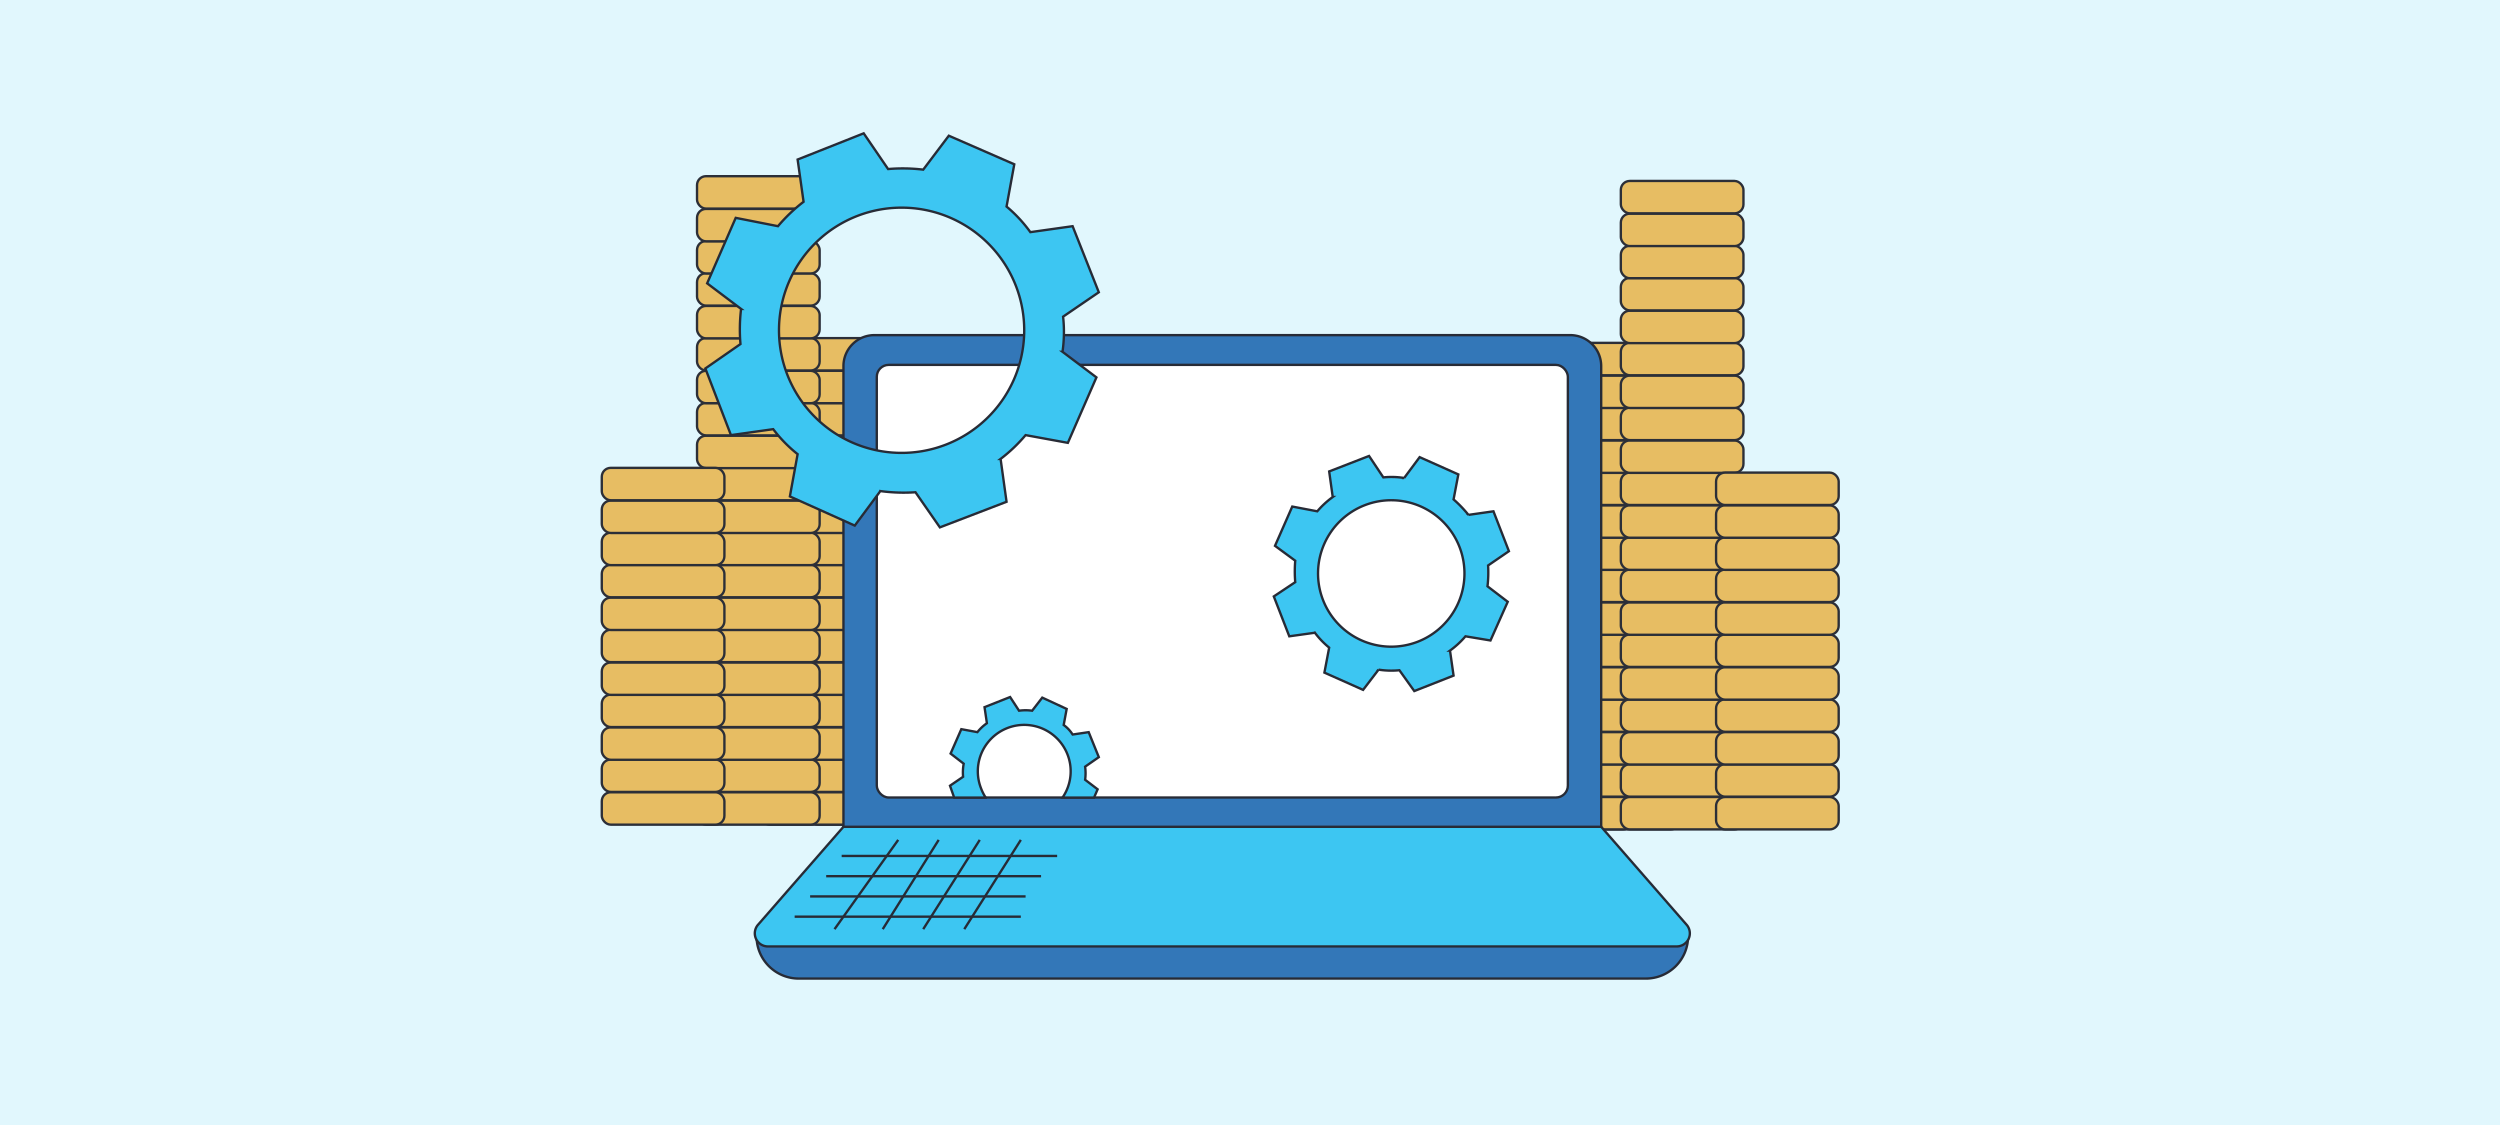 <svg id="Capa_1" data-name="Capa 1" xmlns="http://www.w3.org/2000/svg" viewBox="0 0 420 189"><defs><style>.cls-1,.cls-6{fill:#e1f7fd;}.cls-2{fill:#e7bd63;stroke:#2c2f38;}.cls-2,.cls-3,.cls-4,.cls-5,.cls-6{stroke-miterlimit:10;stroke-width:0.4px;}.cls-3{fill:#3377b8;}.cls-3,.cls-4,.cls-5,.cls-6{stroke:#272b36;}.cls-4{fill:#3dc6f2;}.cls-5{fill:#fff;}</style></defs><rect class="cls-1" width="420" height="189"/><rect class="cls-2" x="253.6" y="133.9" width="20.6" height="5.44" rx="1.5"/><rect class="cls-2" x="253.6" y="128.4" width="20.6" height="5.44" rx="1.5"/><rect class="cls-2" x="253.6" y="123" width="20.6" height="5.44" rx="1.5"/><rect class="cls-2" x="253.6" y="117.5" width="20.6" height="5.44" rx="1.5"/><rect class="cls-2" x="253.6" y="112.1" width="20.6" height="5.44" rx="1.5"/><rect class="cls-2" x="253.6" y="106.6" width="20.6" height="5.44" rx="1.5"/><rect class="cls-2" x="253.6" y="101.2" width="20.6" height="5.44" rx="1.5"/><rect class="cls-2" x="253.6" y="95.7" width="20.6" height="5.44" rx="1.5"/><rect class="cls-2" x="261.6" y="133.9" width="20.6" height="5.44" rx="1.5"/><rect class="cls-2" x="261.6" y="128.4" width="20.6" height="5.44" rx="1.5"/><rect class="cls-2" x="261.6" y="123" width="20.6" height="5.44" rx="1.5"/><rect class="cls-2" x="261.6" y="117.5" width="20.6" height="5.44" rx="1.5"/><rect class="cls-2" x="261.6" y="112.1" width="20.6" height="5.44" rx="1.5"/><rect class="cls-2" x="261.6" y="106.6" width="20.6" height="5.44" rx="1.5"/><rect class="cls-2" x="261.6" y="101.2" width="20.6" height="5.44" rx="1.5"/><rect class="cls-2" x="261.6" y="95.7" width="20.6" height="5.44" rx="1.5"/><rect class="cls-2" x="261.6" y="90.3" width="20.6" height="5.44" rx="1.5"/><rect class="cls-2" x="261.6" y="84.9" width="20.6" height="5.44" rx="1.5"/><rect class="cls-2" x="261.6" y="79.4" width="20.6" height="5.44" rx="1.5"/><rect class="cls-2" x="261.6" y="74" width="20.6" height="5.44" rx="1.5"/><rect class="cls-2" x="261.6" y="68.5" width="20.6" height="5.44" rx="1.5"/><rect class="cls-2" x="261.6" y="63.1" width="20.6" height="5.44" rx="1.5"/><rect class="cls-2" x="261.6" y="57.6" width="20.6" height="5.44" rx="1.5"/><rect class="cls-2" x="272.3" y="133.9" width="20.6" height="5.44" rx="1.5"/><rect class="cls-2" x="272.3" y="128.4" width="20.6" height="5.44" rx="1.5"/><rect class="cls-2" x="272.3" y="123" width="20.6" height="5.44" rx="1.5"/><rect class="cls-2" x="272.3" y="117.5" width="20.6" height="5.44" rx="1.5"/><rect class="cls-2" x="272.3" y="112.1" width="20.6" height="5.44" rx="1.5"/><rect class="cls-2" x="272.3" y="106.6" width="20.6" height="5.44" rx="1.5"/><rect class="cls-2" x="272.3" y="101.2" width="20.6" height="5.44" rx="1.5"/><rect class="cls-2" x="272.3" y="95.7" width="20.6" height="5.44" rx="1.5"/><rect class="cls-2" x="272.3" y="90.3" width="20.6" height="5.44" rx="1.5"/><rect class="cls-2" x="272.3" y="84.9" width="20.6" height="5.44" rx="1.5"/><rect class="cls-2" x="272.3" y="79.4" width="20.6" height="5.44" rx="1.5"/><rect class="cls-2" x="272.3" y="74" width="20.6" height="5.44" rx="1.5"/><rect class="cls-2" x="272.3" y="68.5" width="20.6" height="5.44" rx="1.5"/><rect class="cls-2" x="272.3" y="63.1" width="20.6" height="5.44" rx="1.5"/><rect class="cls-2" x="272.3" y="57.6" width="20.6" height="5.44" rx="1.5"/><rect class="cls-2" x="272.3" y="52.2" width="20.6" height="5.44" rx="1.5"/><rect class="cls-2" x="272.3" y="46.7" width="20.6" height="5.44" rx="1.5"/><rect class="cls-2" x="272.3" y="41.3" width="20.6" height="5.44" rx="1.5"/><rect class="cls-2" x="272.3" y="35.9" width="20.6" height="5.44" rx="1.5"/><rect class="cls-2" x="272.3" y="30.4" width="20.6" height="5.44" rx="1.5"/><rect class="cls-2" x="288.3" y="133.9" width="20.6" height="5.44" rx="1.5"/><rect class="cls-2" x="288.3" y="128.4" width="20.6" height="5.44" rx="1.5"/><rect class="cls-2" x="288.3" y="123" width="20.6" height="5.44" rx="1.5"/><rect class="cls-2" x="288.3" y="117.5" width="20.6" height="5.44" rx="1.5"/><rect class="cls-2" x="288.3" y="112.1" width="20.6" height="5.44" rx="1.5"/><rect class="cls-2" x="288.3" y="106.6" width="20.6" height="5.44" rx="1.5"/><rect class="cls-2" x="288.3" y="101.2" width="20.6" height="5.44" rx="1.5"/><rect class="cls-2" x="288.3" y="95.7" width="20.6" height="5.44" rx="1.5"/><rect class="cls-2" x="288.3" y="90.3" width="20.6" height="5.44" rx="1.5"/><rect class="cls-2" x="288.3" y="84.9" width="20.6" height="5.44" rx="1.5"/><rect class="cls-2" x="288.3" y="79.4" width="20.6" height="5.44" rx="1.5"/><rect class="cls-2" x="135.9" y="133.1" width="20.6" height="5.44" rx="1.5"/><rect class="cls-2" x="135.9" y="127.6" width="20.6" height="5.44" rx="1.5"/><rect class="cls-2" x="135.9" y="122.2" width="20.6" height="5.44" rx="1.5"/><rect class="cls-2" x="135.9" y="116.7" width="20.6" height="5.44" rx="1.5"/><rect class="cls-2" x="135.9" y="111.3" width="20.6" height="5.44" rx="1.5"/><rect class="cls-2" x="135.9" y="105.8" width="20.6" height="5.44" rx="1.5"/><rect class="cls-2" x="135.9" y="100.4" width="20.6" height="5.44" rx="1.5"/><rect class="cls-2" x="135.9" y="94.9" width="20.6" height="5.44" rx="1.5"/><rect class="cls-2" x="127.8" y="133.1" width="20.6" height="5.44" rx="1.5"/><rect class="cls-2" x="127.8" y="127.6" width="20.6" height="5.44" rx="1.5"/><rect class="cls-2" x="127.8" y="122.2" width="20.6" height="5.44" rx="1.5"/><rect class="cls-2" x="127.8" y="116.7" width="20.6" height="5.44" rx="1.5"/><rect class="cls-2" x="127.8" y="111.3" width="20.6" height="5.44" rx="1.5"/><rect class="cls-2" x="127.8" y="105.8" width="20.6" height="5.44" rx="1.5"/><rect class="cls-2" x="127.8" y="100.4" width="20.6" height="5.44" rx="1.5"/><rect class="cls-2" x="127.8" y="94.9" width="20.6" height="5.44" rx="1.5"/><rect class="cls-2" x="127.8" y="89.5" width="20.6" height="5.44" rx="1.5"/><rect class="cls-2" x="127.8" y="84.1" width="20.6" height="5.44" rx="1.5"/><rect class="cls-2" x="127.8" y="78.6" width="20.6" height="5.44" rx="1.5"/><rect class="cls-2" x="127.8" y="73.2" width="20.6" height="5.44" rx="1.5"/><rect class="cls-2" x="127.8" y="67.7" width="20.6" height="5.44" rx="1.5"/><rect class="cls-2" x="127.8" y="62.3" width="20.6" height="5.44" rx="1.5"/><rect class="cls-2" x="127.8" y="56.8" width="20.6" height="5.44" rx="1.5"/><rect class="cls-2" x="117.1" y="133.1" width="20.6" height="5.44" rx="1.5"/><rect class="cls-2" x="117.1" y="127.6" width="20.6" height="5.44" rx="1.5"/><rect class="cls-2" x="117.1" y="122.2" width="20.6" height="5.44" rx="1.5"/><rect class="cls-2" x="117.1" y="116.7" width="20.6" height="5.44" rx="1.5"/><rect class="cls-2" x="117.1" y="111.3" width="20.6" height="5.44" rx="1.5"/><rect class="cls-2" x="117.1" y="105.8" width="20.6" height="5.44" rx="1.5"/><rect class="cls-2" x="117.1" y="100.4" width="20.6" height="5.44" rx="1.5"/><rect class="cls-2" x="117.1" y="94.9" width="20.6" height="5.44" rx="1.5"/><rect class="cls-2" x="117.1" y="89.5" width="20.6" height="5.44" rx="1.5"/><rect class="cls-2" x="117.1" y="84.1" width="20.6" height="5.44" rx="1.5"/><rect class="cls-2" x="117.1" y="78.6" width="20.6" height="5.44" rx="1.5"/><rect class="cls-2" x="117.1" y="73.2" width="20.6" height="5.44" rx="1.5"/><rect class="cls-2" x="117.1" y="67.7" width="20.6" height="5.44" rx="1.5"/><rect class="cls-2" x="117.1" y="62.3" width="20.6" height="5.44" rx="1.5"/><rect class="cls-2" x="117.1" y="56.8" width="20.6" height="5.44" rx="1.5"/><rect class="cls-2" x="117.1" y="51.4" width="20.6" height="5.44" rx="1.5"/><rect class="cls-2" x="117.1" y="45.9" width="20.6" height="5.44" rx="1.5"/><rect class="cls-2" x="117.1" y="40.5" width="20.6" height="5.44" rx="1.5"/><rect class="cls-2" x="117.1" y="35.1" width="20.6" height="5.44" rx="1.5"/><rect class="cls-2" x="117.1" y="29.6" width="20.6" height="5.44" rx="1.5"/><rect class="cls-2" x="101.1" y="133.1" width="20.6" height="5.44" rx="1.5"/><rect class="cls-2" x="101.1" y="127.6" width="20.6" height="5.44" rx="1.5"/><rect class="cls-2" x="101.1" y="122.2" width="20.6" height="5.44" rx="1.5"/><rect class="cls-2" x="101.1" y="116.7" width="20.6" height="5.44" rx="1.5"/><rect class="cls-2" x="101.1" y="111.3" width="20.6" height="5.44" rx="1.5"/><rect class="cls-2" x="101.1" y="105.8" width="20.6" height="5.44" rx="1.5"/><rect class="cls-2" x="101.1" y="100.4" width="20.6" height="5.44" rx="1.5"/><rect class="cls-2" x="101.1" y="94.9" width="20.6" height="5.44" rx="1.5"/><rect class="cls-2" x="101.1" y="89.5" width="20.6" height="5.44" rx="1.5"/><rect class="cls-2" x="101.1" y="84.1" width="20.6" height="5.44" rx="1.5"/><rect class="cls-2" x="101.1" y="78.6" width="20.6" height="5.44" rx="1.5"/><path class="cls-3" d="M146.9,56.3H263.8a5.2,5.2,0,0,1,5.2,5.2V139a0,0,0,0,1,0,0H141.7a0,0,0,0,1,0,0V61.5A5.2,5.2,0,0,1,146.9,56.3Z"/><path class="cls-3" d="M127.1,157.3H283.6a0,0,0,0,1,0,0v0a7.1,7.1,0,0,1-7.1,7.1H134.2a7.1,7.1,0,0,1-7.1-7.1v0A0,0,0,0,1,127.1,157.3Z"/><path class="cls-4" d="M281.6,159H129.1a2.2,2.2,0,0,1-1.7-3.7l14.3-16.4H269l14.3,16.4A2.2,2.2,0,0,1,281.6,159Z"/><rect class="cls-5" x="147.3" y="61.3" width="116.1" height="72.68" rx="2"/><path class="cls-4" d="M250,95l3.5-2.4-2.6-6.7-4.2.6a20.6,20.6,0,0,0-2.5-2.6l.8-4.2-6.5-2.9-2.6,3.5a13.7,13.7,0,0,0-3.5-.1L230,76.6l-6.7,2.6.6,4.3a14.8,14.8,0,0,0-2.6,2.4l-4.2-.8-2.9,6.6,3.4,2.5a21.6,21.6,0,0,0,0,3.6l-3.6,2.4,2.6,6.7,4.3-.6a14.2,14.2,0,0,0,2.4,2.5l-.8,4.2,6.5,2.9,2.6-3.4a13.8,13.8,0,0,0,3.5.1l2.5,3.5,6.6-2.6-.6-4.2a14.8,14.8,0,0,0,2.6-2.4l4.2.7,2.9-6.5-3.4-2.6A20.2,20.2,0,0,0,250,95Zm-11.8,12.8a12.3,12.3,0,1,1,7-15.9A12.3,12.3,0,0,1,238.2,107.8Z"/><path class="cls-4" d="M178.6,53.2l6-4.1L180.2,38l-7.1,1a23.5,23.5,0,0,0-4-4.3l1.3-7.1-11-4.8-4.3,5.7a29,29,0,0,0-5.9-.1l-4.1-6L134,26.8l1,7.1a27.8,27.8,0,0,0-4.3,4.1l-7.1-1.4-4.8,11,5.7,4.3a29.1,29.1,0,0,0-.1,5.9l-5.9,4.1,4.3,11.2,7.1-1a23.3,23.3,0,0,0,4.1,4.2l-1.3,7.1,10.9,4.9,4.3-5.8a29.1,29.1,0,0,0,5.9.2l4.1,5.9,11.2-4.3-1-7.2a26.5,26.5,0,0,0,4.2-4l7.1,1.3,4.8-11-5.7-4.3A23.2,23.2,0,0,0,178.6,53.2ZM158.9,74.7a20.6,20.6,0,1,1,11.8-26.6A20.6,20.6,0,0,1,158.9,74.7Z"/><path class="cls-4" d="M182.3,128.8l2.3-1.6-1.7-4.2-2.7.4a5.7,5.7,0,0,0-1.5-1.6l.5-2.7-4.1-1.9-1.7,2.2a8.1,8.1,0,0,0-2.2,0l-1.5-2.3-4.3,1.7.4,2.7a7.5,7.5,0,0,0-1.6,1.5l-2.7-.5-1.8,4.1,2.2,1.7a8.1,8.1,0,0,0-.1,2.2l-2.2,1.5.7,2h5.3a8,8,0,0,1-.8-1.6,7.8,7.8,0,1,1,13.7,1.6h5.3l.6-1.4-2.1-1.6A8.1,8.1,0,0,0,182.3,128.8Z"/><line class="cls-6" x1="141.4" y1="143.8" x2="177.6" y2="143.8"/><line class="cls-6" x1="138.8" y1="147.2" x2="174.9" y2="147.2"/><line class="cls-6" x1="136.1" y1="150.6" x2="172.3" y2="150.6"/><line class="cls-6" x1="133.5" y1="154" x2="171.5" y2="154"/><line class="cls-6" x1="150.9" y1="141.1" x2="140.2" y2="156.1"/><line class="cls-6" x1="157.7" y1="141.1" x2="148.3" y2="156.1"/><line class="cls-6" x1="164.6" y1="141.1" x2="155.1" y2="156.1"/><line class="cls-6" x1="171.5" y1="141.1" x2="162" y2="156.1"/></svg>